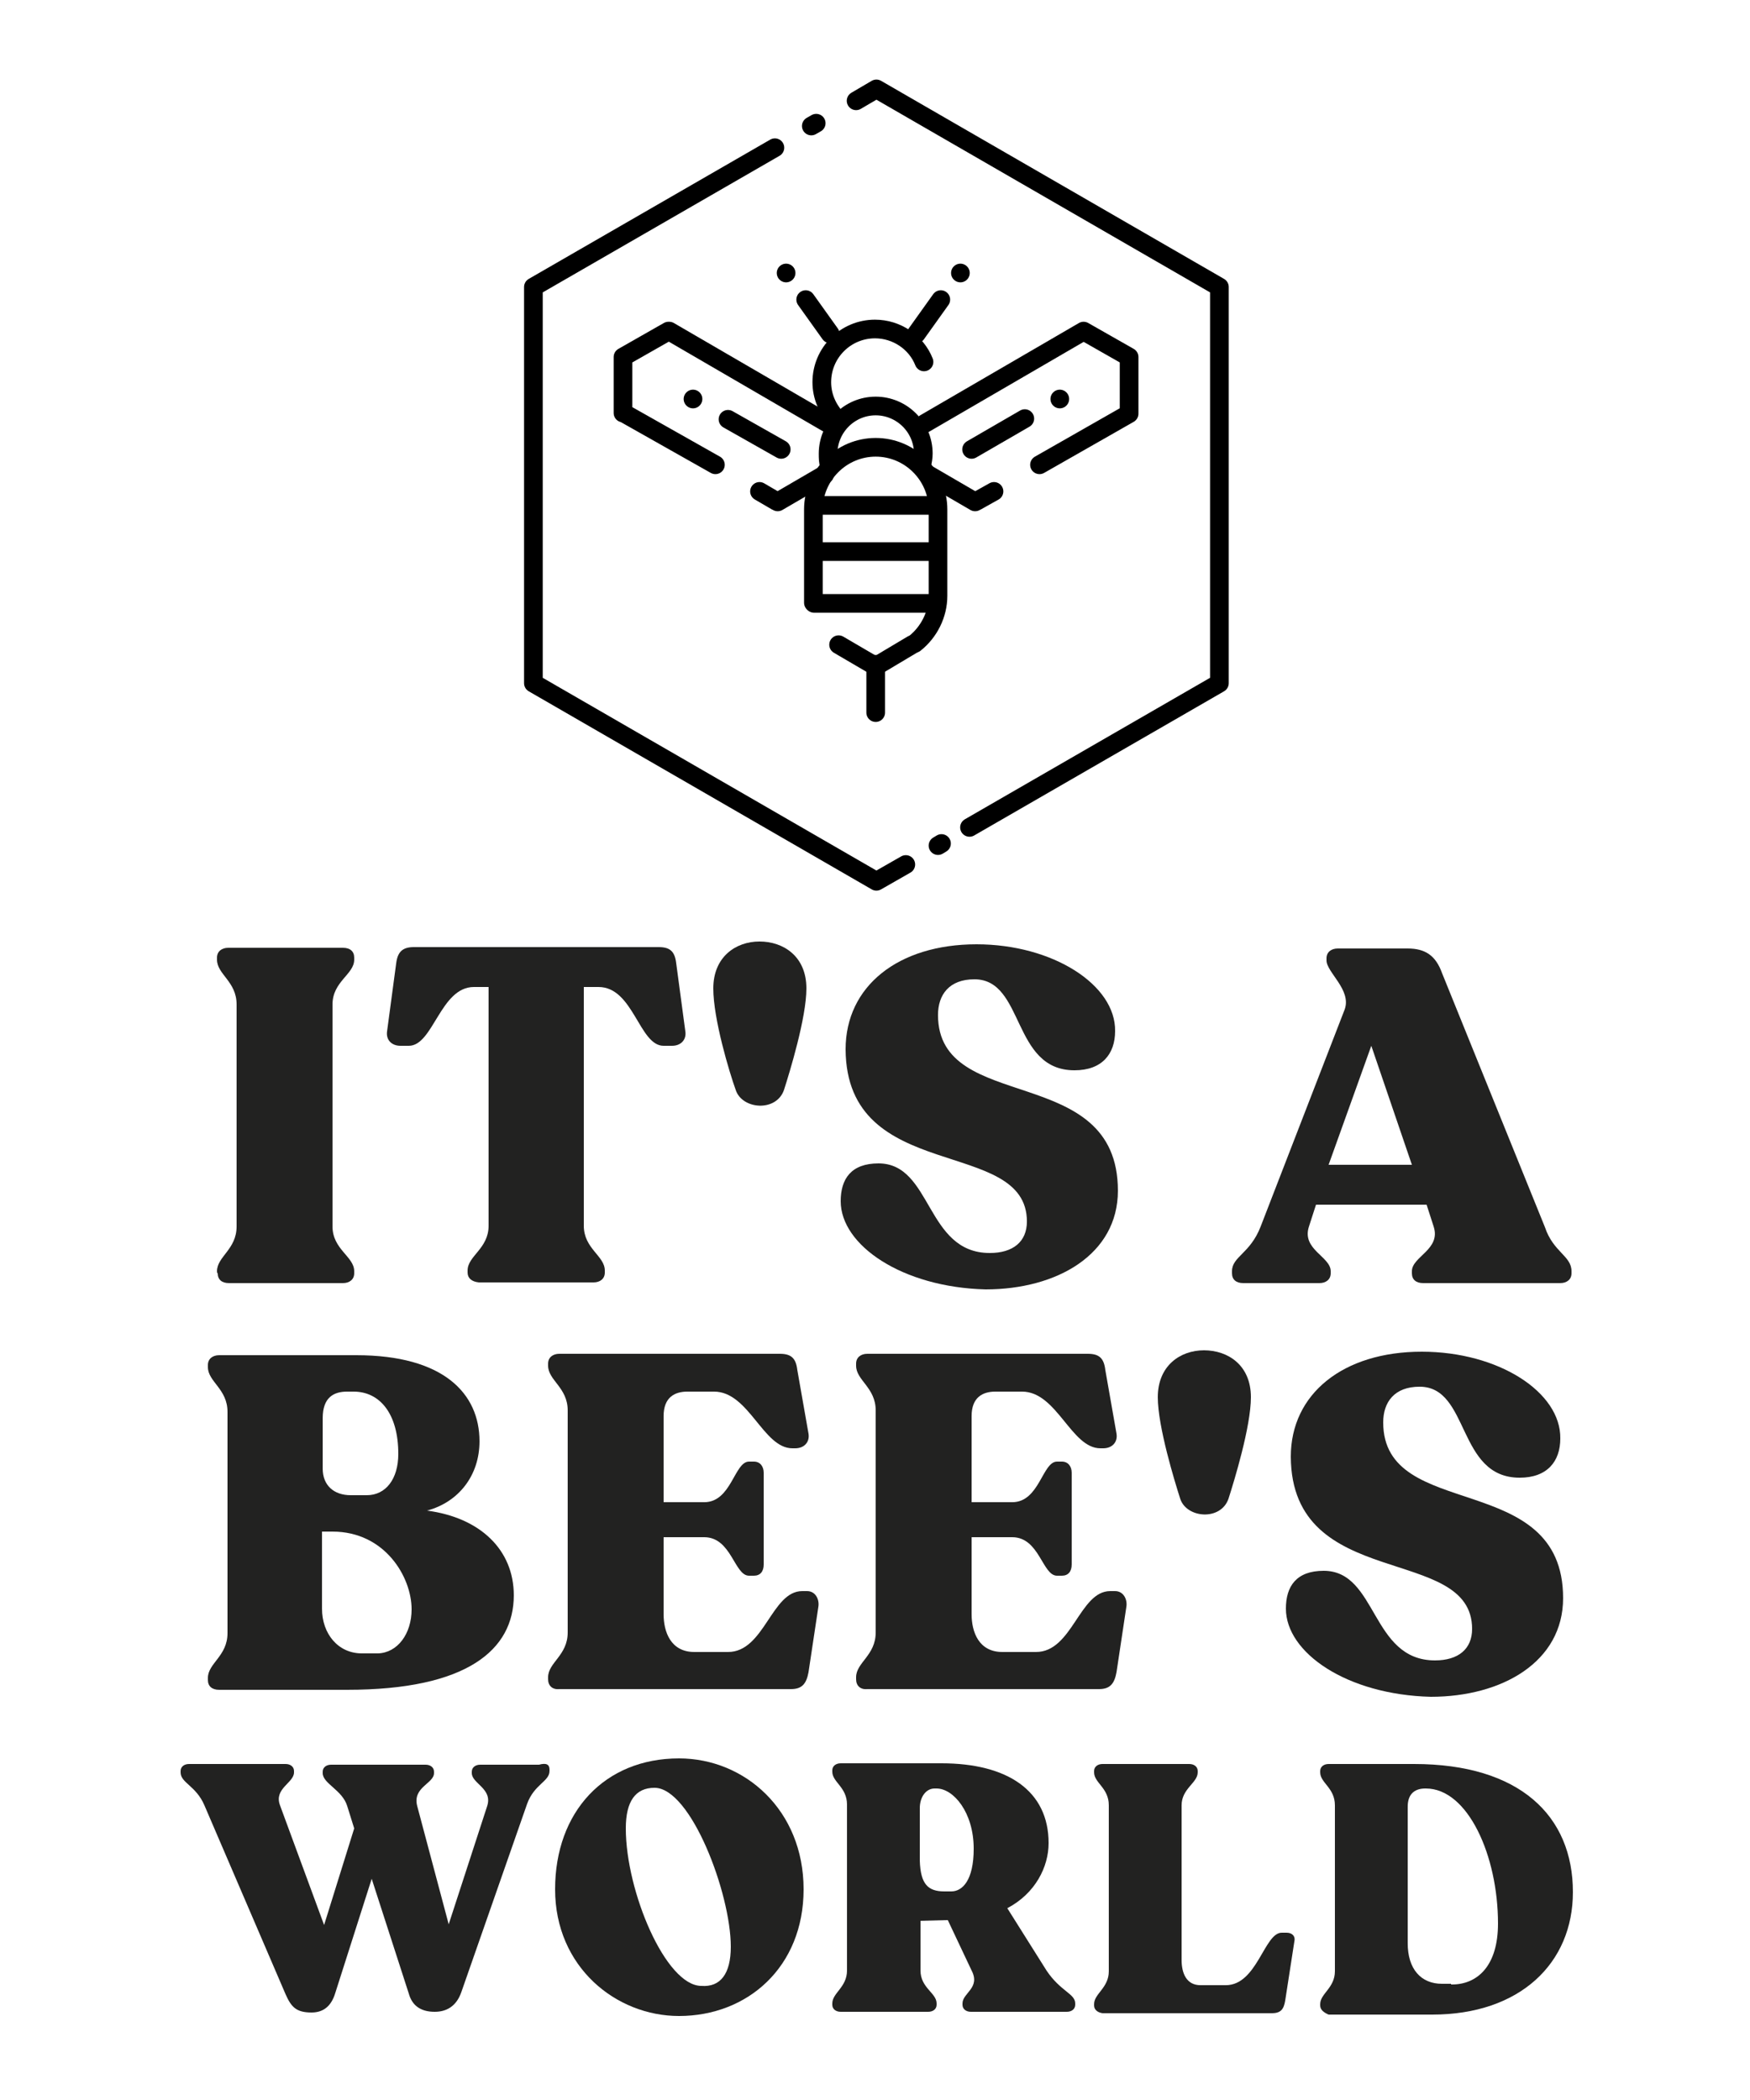 <?xml version="1.0" encoding="utf-8"?>
<!-- Generator: Adobe Illustrator 25.0.1, SVG Export Plug-In . SVG Version: 6.00 Build 0)  -->
<svg version="1.1" id="Ebene_1" xmlns="http://www.w3.org/2000/svg" xmlns:xlink="http://www.w3.org/1999/xlink" x="0px" y="0px"
	 viewBox="0 0 250 300" style="enable-background:new 0 0 250 300;" xml:space="preserve">
<style type="text/css">
	.st0{display:none;}
	.st1{display:inline;}
	.st2{fill:none;stroke:#000000;stroke-width:0.1;stroke-miterlimit:10;}
	
		.st3{clip-path:url(#SVGID_2_);fill:none;stroke:#000000;stroke-width:2.668;stroke-linecap:round;stroke-linejoin:round;stroke-miterlimit:10;}
	.st4{clip-path:url(#SVGID_4_);fill:none;stroke:#000000;stroke-width:2.668;stroke-linecap:round;}
	.st5{fill:none;stroke:#000000;stroke-width:2.668;stroke-linecap:round;stroke-linejoin:round;stroke-miterlimit:10;}
	.st6{fill:none;stroke:#000000;stroke-width:2.668;}
	.st7{fill:none;stroke:#000000;stroke-width:2.668;stroke-linecap:round;}
	.st8{fill:none;stroke:#000000;stroke-width:2.668;stroke-linecap:round;stroke-linejoin:round;}
	.st9{fill:none;stroke:#000000;stroke-width:2.668;stroke-linecap:round;stroke-miterlimit:10;}
	.st10{fill:#222221;}
</style>
<g id="Pfad_Icons__x2B__Hintergrund" class="st0">
	<g class="st1">
		<rect x="25" y="-82.8" class="st2" width="200" height="200"/>
		<circle class="st2" cx="125" cy="17.2" r="100"/>
		<line class="st2" x1="25" y1="-82.8" x2="225" y2="117.2"/>
		<line class="st2" x1="225" y1="-82.8" x2="25" y2="117.2"/>
		<line class="st2" x1="125" y1="-82.8" x2="125" y2="117.1"/>
		<line class="st2" x1="25" y1="17.2" x2="225" y2="17.2"/>
		<rect x="54" y="-53.8" class="st2" width="142" height="142"/>
		<circle class="st2" cx="125" cy="17.2" r="71"/>
		<circle class="st2" cx="125" cy="17.2" r="50"/>
		<circle class="st2" cx="125" cy="17.2" r="25"/>
		<rect x="75" y="-82.8" class="st2" width="100" height="200"/>
		<rect x="25" y="-32.8" class="st2" width="200" height="100"/>
	</g>
</g>
<g>
	<g>
		<g>
			<g>
				<g>
					<defs>
						<rect id="SVGID_1_" x="74.8" y="11.2" width="101" height="116.1"/>
					</defs>
					<clipPath id="SVGID_2_">
						<use xlink:href="#SVGID_1_"  style="overflow:visible;"/>
					</clipPath>
					<path class="st3" d="M110.9,71.6l-2.4-1.4 M102.2,66.4L89.1,59 M111.6,64.2l-7.6-4.3 M99,57L99,57 M118.3,60.5L95.6,47.3
						 M111.1,71.7l6.7-3.9 M95.5,47.3L89,51v8 M139.5,71.6l2.5-1.4 M148.5,66.4l12.8-7.3 M138.8,64.2l7.6-4.4 M151.4,57L151.4,57
						 M132.1,60.5l22.7-13.2 M139.3,71.7l-6.7-3.9 M154.8,47.3l6.5,3.7v8 M134,120.8l0.5-0.3 M138.5,118.2l35.7-20.6V41l-49-28.3
						l-2.9,1.7 M116.6,17.6l-0.7,0.4 M110.7,21.1L76.2,41v56.6l49,28.3l4.2-2.4"/>
				</g>
			</g>
		</g>
		<g>
			<g>
				<g>
					<defs>
						<rect id="SVGID_3_" x="74.8" y="11.2" width="101" height="116.1"/>
					</defs>
					<clipPath id="SVGID_4_">
						<use xlink:href="#SVGID_3_"  style="overflow:visible;"/>
					</clipPath>
					<path class="st4" d="M119.8,92.1l5.3,3.1l5.2-3.1l0.4-0.2c2-1.6,3.3-4.1,3.3-6.8V72.8c0-4.9-4-8.9-8.9-8.9
						c-4.9,0-8.9,4-8.9,8.9v13.3"/>
				</g>
			</g>
		</g>
	</g>
	<path class="st5" d="M118.6,47.7l-3.5-4.9 M112.3,39L112.3,39 M130.9,47.7l3.5-4.9 M137.2,39L137.2,39"/>
	<g>
		<path class="st6" d="M118.5,66.6c-0.2-0.6-0.2-1.2-0.2-1.8c0-3.7,3-6.8,6.8-6.8c3.7,0,6.8,3,6.8,6.8c0,0.5-0.1,1.1-0.2,1.5"/>
		<path class="st7" d="M119.5,59.8c-1.3-1.4-2.1-3.2-2.1-5.2c0-4.2,3.4-7.6,7.6-7.6c3.1,0,5.9,1.9,7,4.7"/>
	</g>
	<line class="st8" x1="116.3" y1="86.2" x2="133.3" y2="86.2"/>
	<path class="st6" d="M116.1,78.8h17 M116.1,72.2h17"/>
	<line class="st9" x1="125.1" y1="94.9" x2="125.1" y2="101.8"/>
</g>
<g>
	<g>
		<path class="st10" d="M31,181.6c0-2.1,2.8-3.1,2.8-6.4v-31.7c0-3.3-2.8-4.3-2.8-6.4v-0.3c0-0.9,0.7-1.4,1.6-1.4H49
			c1,0,1.6,0.5,1.6,1.4v0.3c0,2.1-3.1,3.1-3.1,6.4v31.7c0,3.3,3.1,4.3,3.1,6.4v0.3c0,0.9-0.7,1.4-1.6,1.4H32.7c-1,0-1.6-0.5-1.6-1.4
			C31,181.9,31,181.6,31,181.6z"/>
		<path class="st10" d="M66.8,181.8v-0.3c0-2.1,3-3.1,3-6.4V141h-2.1c-4.8,0-5.8,8.4-9.3,8.4h-1.2c-1.2,0-2.1-0.8-1.9-2.1l1.3-9.7
			c0.2-1.6,0.9-2.3,2.5-2.3h35c1.6,0,2.3,0.6,2.5,2.3l1.3,9.7c0.2,1.2-0.6,2.1-1.9,2.1h-1.2c-3.5,0-4.3-8.4-9.3-8.4h-2.1v34.1
			c0,3.3,3,4.3,3,6.4v0.3c0,0.9-0.7,1.4-1.6,1.4H68.4C67.4,183.1,66.8,182.6,66.8,181.8z"/>
	</g>
	<g>
		<path class="st10" d="M101.9,141.2c0-4.5,3.2-6.7,6.6-6.7s6.7,2.1,6.7,6.7c0,4.2-2.4,12-3.2,14.5c-1.1,3.2-6,2.8-6.9,0
			C104.2,153.2,101.9,145.6,101.9,141.2z"/>
	</g>
	<g>
		<path class="st10" d="M120.1,171.6c0-3.2,1.5-5.4,5.4-5.4c7.7,0,6.7,12.8,15.9,12.8c3.3,0,5.3-1.6,5.3-4.5
			c0-12.2-25.8-5.2-25.9-24.6c0-9,7.5-15,18.7-15c10.9,0,19.9,5.8,19.8,12.4c0,3.3-1.9,5.6-5.8,5.6c-9,0-7.1-13-14.3-13
			c-3.6,0-5.2,2.2-5.2,5.1c0,14.3,25.7,6.6,25.7,25.1c0,9.1-8.7,14.1-18.9,14.1C128.9,183.9,120.1,177.9,120.1,171.6z"/>
		<path class="st10" d="M224.5,181.6v0.3c0,0.9-0.7,1.4-1.6,1.4h-19.6c-1,0-1.6-0.5-1.6-1.4v-0.3c0-2.1,4.2-3.1,3.1-6.4l-1-3.1H188
			l-1,3.1c-1.1,3.3,3.1,4.3,3.1,6.4v0.3c0,0.9-0.7,1.4-1.6,1.4h-10.9c-1,0-1.6-0.5-1.6-1.4v-0.3c0-2.1,2.6-2.5,4.1-6.4l12-31
			c1-2.8-2.6-5.3-2.6-7v-0.3c0-0.9,0.7-1.4,1.6-1.4h10c2.5,0,4,1,4.9,3.5l14.7,36.3C221.9,178.9,224.5,179.4,224.5,181.6z
			 M201.7,166.4l-5.8-17l-6.1,17H201.7z"/>
	</g>
	<g>
		<path class="st10" d="M73.4,227.9c0,7.8-6.7,13.5-23.8,13.5H31.3c-1,0-1.6-0.5-1.6-1.4v-0.3c0-2.1,2.8-3.1,2.8-6.4v-31.6
			c0-3.3-2.8-4.3-2.8-6.4V195c0-0.9,0.7-1.4,1.6-1.4h19.6c12.5,0,17.6,5.5,17.6,12.3c0,4.9-3,8.7-7.5,9.9
			C68.6,216.8,73.4,221.4,73.4,227.9z M46.1,209.8c0,2.4,1.6,3.8,4,3.8h2.3c2.7,0,4.5-2.3,4.5-5.9c0-5.7-2.6-8.9-6.4-8.9h-0.9
			c-1.9,0-3.5,0.8-3.5,3.8V209.8L46.1,209.8z M58.8,229.9c0-4.6-3.8-11.1-11.3-11.1H46v11c0,3.6,2.3,6.4,5.7,6.4H54
			C56.8,236.1,58.8,233.4,58.8,229.9z"/>
		<path class="st10" d="M78.3,239.9v-0.3c0-2.1,2.8-3.1,2.8-6.4v-31.7c0-3.3-2.8-4.3-2.8-6.4v-0.3c0-0.9,0.7-1.4,1.6-1.4h31.5
			c1.6,0,2.3,0.6,2.5,2.3l1.6,9.1c0.2,1.2-0.6,2.1-1.9,2.1h-0.4c-4.2,0-6.2-8.1-11.2-8.1h-3.8c-1.8,0-3.4,0.8-3.4,3.5v12.3h5.8
			c3.9,0,4.3-5.8,6.4-5.8h0.7c0.9,0,1.4,0.7,1.4,1.6v13.1c0,1-0.5,1.6-1.4,1.6H107c-2.1,0-2.5-5.5-6.4-5.5h-5.8v11
			c0,2.5,1,5.4,4.4,5.4h4.8c5.2,0,6.2-8.7,10.6-8.7h0.7c1.2,0,1.8,1.2,1.6,2.3l-1.4,9.3c-0.3,1.6-0.9,2.4-2.5,2.4H79.9
			C78.9,241.4,78.3,240.8,78.3,239.9z"/>
		<path class="st10" d="M122.3,239.9v-0.3c0-2.1,2.8-3.1,2.8-6.4v-31.7c0-3.3-2.8-4.3-2.8-6.4v-0.3c0-0.9,0.7-1.4,1.6-1.4h31.5
			c1.6,0,2.3,0.6,2.5,2.3l1.6,9.1c0.2,1.2-0.6,2.1-1.9,2.1h-0.4c-4.2,0-6.2-8.1-11.2-8.1h-3.8c-1.8,0-3.4,0.8-3.4,3.5v12.3h5.8
			c3.9,0,4.3-5.8,6.4-5.8h0.7c0.9,0,1.4,0.7,1.4,1.6v13.1c0,1-0.5,1.6-1.4,1.6H151c-2.1,0-2.5-5.5-6.4-5.5h-5.8v11
			c0,2.5,1,5.4,4.4,5.4h4.8c5.2,0,6.2-8.7,10.6-8.7h0.7c1.2,0,1.8,1.2,1.6,2.3l-1.4,9.3c-0.3,1.6-0.9,2.4-2.5,2.4h-33.1
			C122.9,241.4,122.3,240.8,122.3,239.9z"/>
		<path class="st10" d="M165.4,199.6c0-4.5,3.2-6.7,6.6-6.7s6.7,2.1,6.7,6.7c0,4.2-2.4,12-3.2,14.5c-1.1,3.2-6,2.8-6.9,0
			C167.8,211.6,165.4,203.8,165.4,199.6z"/>
		<path class="st10" d="M183.7,229.8c0-3.2,1.5-5.4,5.4-5.4c7.7,0,6.7,12.8,15.9,12.8c3.3,0,5.3-1.6,5.3-4.5
			c0-12.2-25.8-5.2-25.9-24.6c0-9,7.5-15,18.7-15c11,0,19.9,5.8,19.8,12.4c0,3.3-1.9,5.6-5.8,5.6c-9,0-7.1-13-14.3-13
			c-3.6,0-5.2,2.2-5.2,5.1c0,14.3,25.7,6.6,25.7,25.1c0,9.1-8.7,14.1-18.9,14.1C192.4,242.1,183.7,236.1,183.7,229.8z"/>
	</g>
	<g>
		<g>
			<path class="st10" d="M78.5,252.8v0.2c0,1.5-2.2,1.9-3.2,4.7l-9.4,26.9c-0.7,2-2.1,2.8-3.8,2.8c-1.9,0-3.2-0.8-3.7-2.6l-5.3-16.4
				l-5.2,16.3c-0.6,2-1.8,2.8-3.4,2.8c-2.2,0-2.9-0.8-3.7-2.6l-11.6-27c-1.2-2.8-3.4-3.2-3.4-4.7V253c0-0.6,0.5-1,1.2-1h13.8
				c0.7,0,1.2,0.4,1.2,1v0.2c0,1.5-2.9,2.3-2,4.7l6.3,17.1l4.3-13.8l-1-3.2c-0.7-2.3-3.5-3.2-3.5-4.7v-0.2c0-0.6,0.5-1,1.2-1h13.5
				c0.7,0,1.2,0.4,1.2,1v0.2c0,1.5-3.1,2-2.4,4.7l4.5,16.9l5.5-16.9c0.8-2.5-2.2-3.2-2.2-4.7v-0.2c0-0.6,0.5-1,1.2-1H77
				C78.1,251.8,78.5,252.1,78.5,252.8z"/>
			<path class="st10" d="M79.3,269.9c0-11.1,7.1-18.7,17.7-18.7c9.4,0,17.8,7.4,17.8,18.7c0,11.1-8,18.1-17.8,18.1
				C88,288,79.3,281,79.3,269.9z M104.4,278.1c0-7.6-5.7-22.7-10.9-22.7c-2.7,0-4.1,1.9-4.1,5.8c0,9,5.7,22.5,10.8,22.5
				C102.9,283.9,104.4,282,104.4,278.1z"/>
			<path class="st10" d="M153.6,286.2v0.2c0,0.6-0.5,1-1.2,1h-13.7c-0.7,0-1.2-0.4-1.2-1v-0.2c0-1.5,2.6-2.2,1.3-4.7l-3.4-7.2
				l-3.9,0.1v7.1c0,2.5,2.3,3.2,2.3,4.7v0.2c0,0.6-0.5,1-1.2,1h-12.5c-0.7,0-1.2-0.4-1.2-1v-0.2c0-1.5,2.1-2.3,2.1-4.7v-23.7
				c0-2.5-2.1-3.2-2.1-4.7v-0.2c0-0.6,0.5-1,1.2-1h14.4c9.4,0,15.3,3.9,15.3,11.4c0,3.4-1.9,7.2-5.9,9.3l5.6,8.9
				C151.5,284.5,153.6,284.8,153.6,286.2z M134.9,270.2h1c1.6,0,3.2-1.6,3.2-6.1c0-5.2-2.9-8.6-5.3-8.6h-0.3c-1.2,0-2.1,1.2-2.1,2.8
				v7.5C131.5,269.2,132.6,270.2,134.9,270.2z"/>
			<path class="st10" d="M156.3,286.5v-0.2c0-1.5,2.1-2.3,2.1-4.7v-23.7c0-2.5-2.1-3.2-2.1-4.7v-0.2c0-0.6,0.5-1,1.2-1h12.4
				c0.7,0,1.2,0.4,1.2,1v0.2c0,1.5-2.3,2.3-2.3,4.7V280c0,1.9,0.7,3.6,2.7,3.6h3.6c4.5,0,5.5-7.5,8-7.5h0.7c0.8,0,1.3,0.5,1.1,1.3
				l-1.3,8.4c-0.2,1.2-0.6,1.8-1.9,1.8h-24.2C156.8,287.5,156.3,287.1,156.3,286.5z"/>
			<path class="st10" d="M188.6,286.5v-0.2c0-1.5,2.1-2.3,2.1-4.7v-23.7c0-2.5-2.1-3.2-2.1-4.7v-0.2c0-0.6,0.5-1,1.2-1H202
				c15.1,0,22.7,7.4,22.7,18.3c0,10.2-7.6,17.5-20.1,17.5h-14.8C189.1,287.5,188.6,287.1,188.6,286.5z M207.4,283.5
				c3.7,0,6.6-2.7,6.6-8.7c0-9.7-4.3-19.3-10.3-19.3h-0.1c-1.3,0-2.5,0.6-2.5,2.6v19.5c0,3.7,1.9,5.8,4.9,5.8h1.3v0.1H207.4z"/>
		</g>
	</g>
</g>
</svg>
